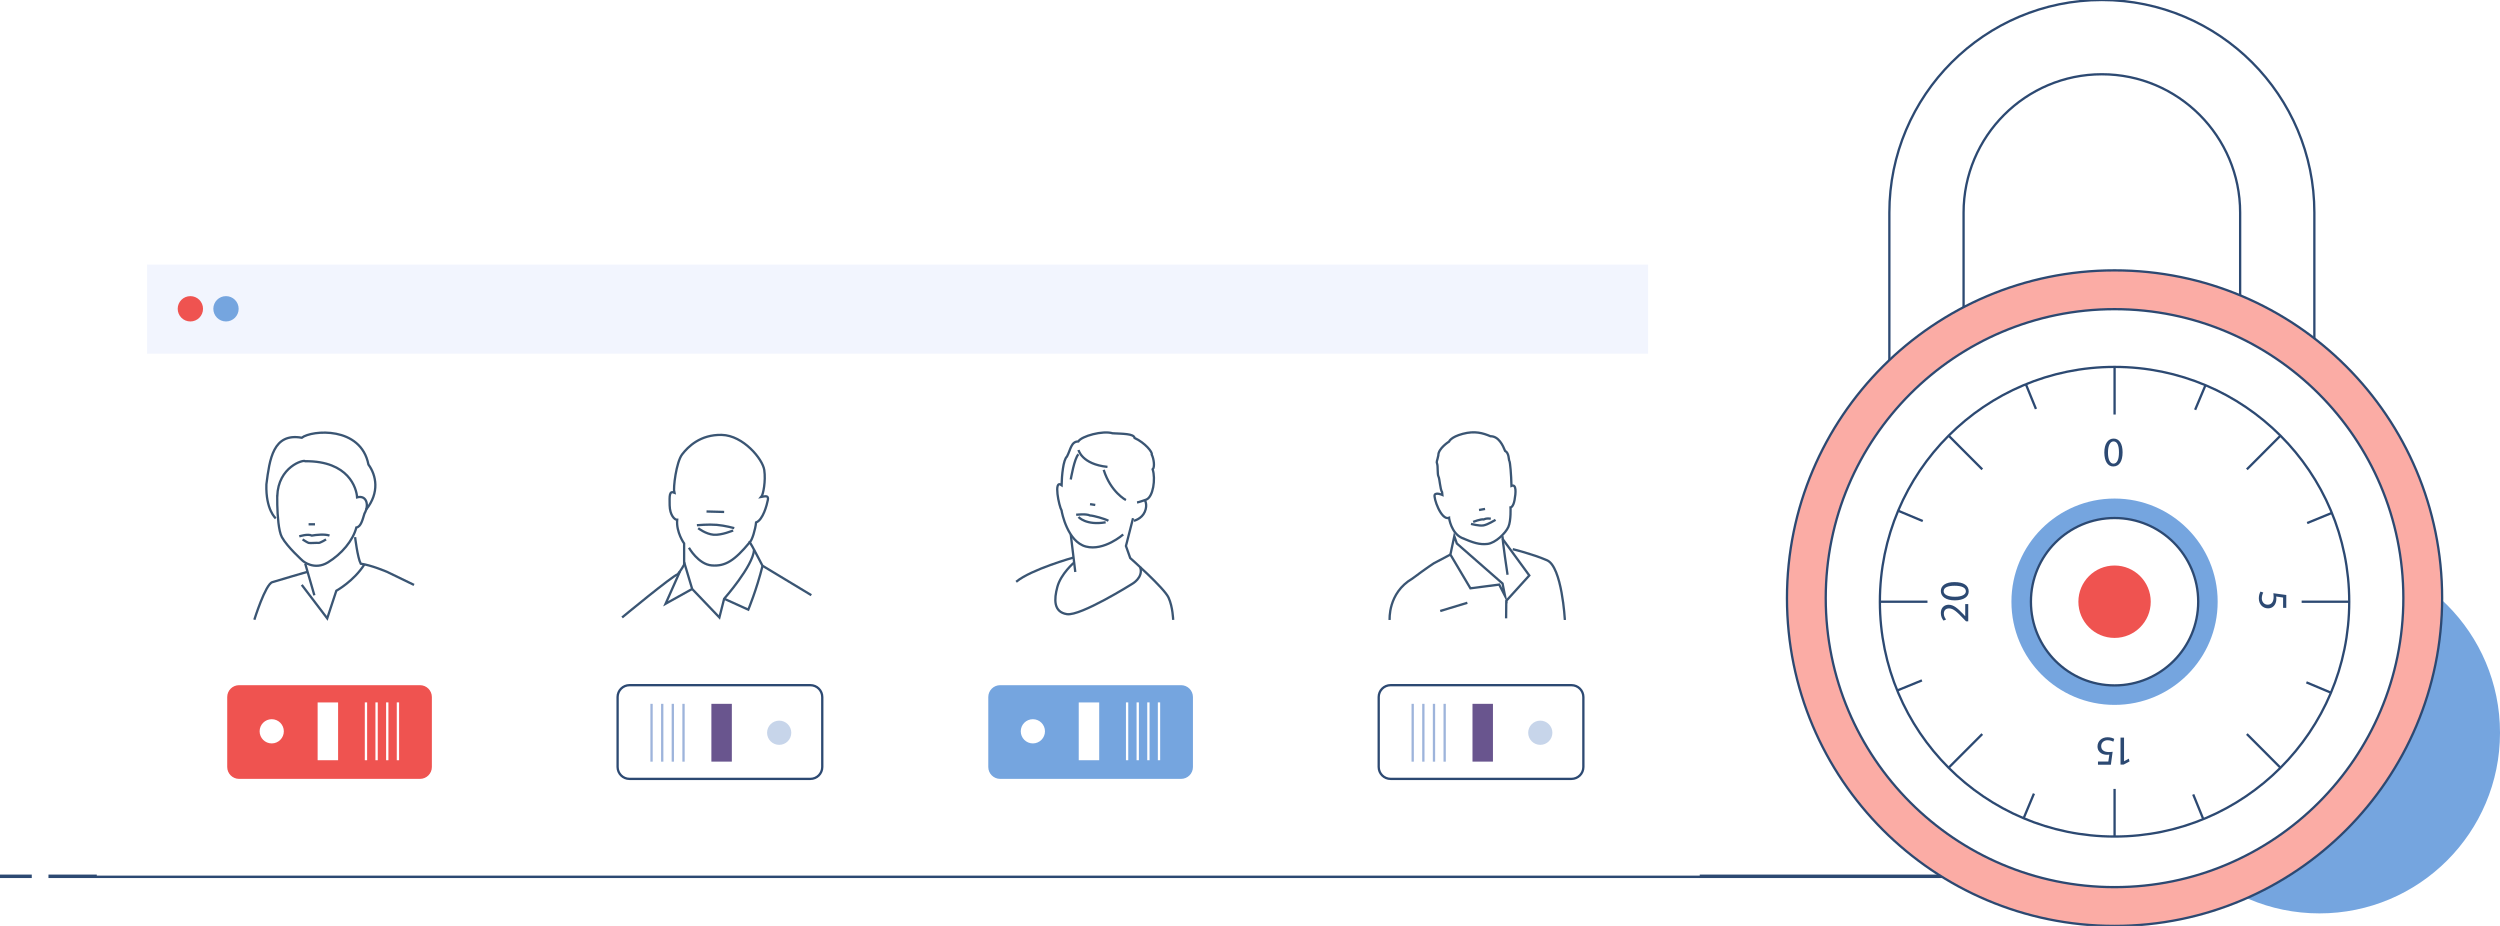 <svg width="540" height="200" viewBox="0 0 540 200" fill="none" xmlns="http://www.w3.org/2000/svg">
<g clip-path="url(#clip0_8794_46393)">
<path d="M10.469 189.283H419.832" stroke="#2C4972" stroke-width="0.75" stroke-miterlimit="10"/>
<path d="M0 189.283H6.863" stroke="#2C4972" stroke-width="0.75" stroke-miterlimit="10"/>
<path d="M501.004 197.293C522.542 197.293 540.001 179.823 540.001 158.274C540.001 136.724 522.542 119.254 501.004 119.254C479.467 119.254 462.008 136.724 462.008 158.274C462.008 179.823 479.467 197.293 501.004 197.293Z" fill="#75A5DF"/>
<path d="M491.886 118.251H416.117C411.689 118.251 408.102 114.662 408.102 110.231V45.927C408.102 20.602 428.692 0 454.002 0C479.311 0 499.902 20.602 499.902 45.927V110.231C499.902 114.662 496.315 118.251 491.886 118.251ZM424.133 102.211H483.87V45.927C483.87 29.445 470.474 16.041 454.002 16.041C437.529 16.041 424.133 29.445 424.133 45.927V102.211Z" fill="white" stroke="#2C4972" stroke-width="0.5" stroke-miterlimit="10"/>
<path d="M456.743 200C495.822 200 527.502 168.302 527.502 129.199C527.502 90.097 495.822 58.399 456.743 58.399C417.664 58.399 385.984 90.097 385.984 129.199C385.984 168.302 417.664 200 456.743 200Z" fill="#FBACA5" stroke="#2C4972" stroke-width="0.5" stroke-miterlimit="10"/>
<path d="M456.742 191.619C491.195 191.619 519.124 163.673 519.124 129.199C519.124 94.726 491.195 66.78 456.742 66.78C422.289 66.78 394.359 94.726 394.359 129.199C394.359 163.673 422.289 191.619 456.742 191.619Z" fill="white" stroke="#2C4972" stroke-width="0.5" stroke-miterlimit="10"/>
<path d="M456.744 180.691C484.739 180.691 507.434 157.983 507.434 129.972C507.434 101.96 484.739 79.252 456.744 79.252C428.749 79.252 406.055 101.96 406.055 129.972C406.055 157.983 428.749 180.691 456.744 180.691Z" fill="white" stroke="#2C4972" stroke-width="0.5" stroke-miterlimit="10"/>
<path d="M456.742 152.258C469.044 152.258 479.016 142.28 479.016 129.972C479.016 117.663 469.044 107.685 456.742 107.685C444.441 107.685 434.469 117.663 434.469 129.972C434.469 142.28 444.441 152.258 456.742 152.258Z" fill="#75A5DF"/>
<path d="M456.745 148.048C466.722 148.048 474.811 139.955 474.811 129.972C474.811 119.988 466.722 111.895 456.745 111.895C446.768 111.895 438.68 119.988 438.68 129.972C438.68 139.955 446.768 148.048 456.745 148.048Z" fill="white" stroke="#2C4972" stroke-width="0.5" stroke-miterlimit="10"/>
<path d="M456.745 137.791C461.061 137.791 464.56 134.29 464.56 129.971C464.56 125.653 461.061 122.151 456.745 122.151C452.429 122.151 448.93 125.653 448.93 129.971C448.93 134.29 452.429 137.791 456.745 137.791Z" fill="#EF5350"/>
<path d="M456.75 89.538V79.262" stroke="#2C4972" stroke-width="0.5" stroke-miterlimit="10"/>
<path d="M456.75 180.671V170.405" stroke="#2C4972" stroke-width="0.5" stroke-miterlimit="10"/>
<path d="M497.156 129.971H507.416" stroke="#2C4972" stroke-width="0.5" stroke-miterlimit="10"/>
<path d="M406.062 129.971H416.333" stroke="#2C4972" stroke-width="0.5" stroke-miterlimit="10"/>
<path d="M485.32 101.379L492.575 94.11" stroke="#2C4972" stroke-width="0.5" stroke-miterlimit="10"/>
<path d="M420.914 165.823L428.168 158.554" stroke="#2C4972" stroke-width="0.5" stroke-miterlimit="10"/>
<path d="M485.32 158.554L492.575 165.823" stroke="#2C4972" stroke-width="0.5" stroke-miterlimit="10"/>
<path d="M420.914 94.11L428.168 101.379" stroke="#2C4972" stroke-width="0.5" stroke-miterlimit="10"/>
<path d="M474.148 88.516L476.373 83.232" stroke="#2C4972" stroke-width="0.5" stroke-miterlimit="10"/>
<path d="M437.117 176.711L439.332 171.417" stroke="#2C4972" stroke-width="0.5" stroke-miterlimit="10"/>
<path d="M498.18 147.386L503.46 149.612" stroke="#2C4972" stroke-width="0.5" stroke-miterlimit="10"/>
<path d="M410.031 110.331L415.312 112.547" stroke="#2C4972" stroke-width="0.5" stroke-miterlimit="10"/>
<path d="M498.344 112.978L503.654 110.803" stroke="#2C4972" stroke-width="0.5" stroke-miterlimit="10"/>
<path d="M409.836 149.13L415.136 146.965" stroke="#2C4972" stroke-width="0.5" stroke-miterlimit="10"/>
<path d="M473.734 171.598L475.899 176.901" stroke="#2C4972" stroke-width="0.5" stroke-miterlimit="10"/>
<path d="M437.602 83.032L439.766 88.335" stroke="#2C4972" stroke-width="0.5" stroke-miterlimit="10"/>
<path d="M458.479 97.679C458.479 99.664 457.748 100.757 456.455 100.757C455.313 100.757 454.551 99.694 454.531 97.759C454.531 95.804 455.373 94.732 456.555 94.732C457.738 94.732 458.479 95.824 458.479 97.679ZM455.323 97.769C455.323 99.283 455.784 100.145 456.505 100.145C457.307 100.145 457.697 99.203 457.697 97.719C457.697 96.235 457.327 95.343 456.515 95.343C455.824 95.343 455.323 96.185 455.323 97.769Z" fill="#2C4972"/>
<path d="M493.147 131.295V129.069L491.654 128.849C491.674 128.979 491.694 129.109 491.694 129.32C491.694 129.771 491.594 130.212 491.383 130.573C491.123 131.034 490.622 131.405 489.89 131.405C488.748 131.405 487.906 130.503 487.906 129.24C487.906 128.608 488.087 128.067 488.267 127.786L488.868 127.986C488.728 128.227 488.548 128.708 488.548 129.23C488.548 129.971 489.028 130.613 489.81 130.613C490.561 130.613 491.103 130.102 491.103 128.939C491.103 128.608 491.062 128.347 491.042 128.137L493.838 128.518V131.305H493.177L493.147 131.295Z" fill="#2C4972"/>
<path d="M458.793 164.419H458.813L459.825 163.868L459.975 164.469L458.703 165.151H458.031V159.326H458.793V164.419Z" fill="#2C4972"/>
<path d="M453.173 164.489H455.397L455.618 162.996C455.487 163.016 455.357 163.036 455.147 163.036C454.696 163.036 454.255 162.935 453.894 162.725C453.433 162.464 453.062 161.963 453.062 161.231C453.062 160.088 453.964 159.246 455.227 159.246C455.858 159.246 456.399 159.427 456.68 159.607L456.479 160.209C456.239 160.068 455.758 159.888 455.237 159.888C454.495 159.888 453.854 160.369 453.854 161.151C453.854 161.903 454.365 162.444 455.527 162.444C455.858 162.444 456.118 162.404 456.329 162.384L455.948 165.181H453.163V164.52L453.173 164.489Z" fill="#2C4972"/>
<path d="M425.14 134.202H424.659L424.058 133.581C422.645 132.097 421.894 131.425 421.012 131.415C420.421 131.415 419.87 131.706 419.87 132.568C419.87 133.099 420.141 133.54 420.361 133.801L419.81 134.052C419.469 133.651 419.219 133.079 419.219 132.408C419.219 131.154 420.08 130.623 420.912 130.623C421.984 130.623 422.856 131.405 424.038 132.628L424.469 133.089H424.489V130.473H425.14V134.192V134.202Z" fill="#2C4972"/>
<path d="M422.165 125.731C424.148 125.731 425.241 126.462 425.241 127.756C425.241 128.899 424.179 129.661 422.245 129.681C420.291 129.681 419.219 128.839 419.219 127.656C419.219 126.473 420.311 125.731 422.165 125.731ZM422.255 128.899C423.768 128.899 424.629 128.438 424.629 127.716C424.629 126.914 423.688 126.523 422.205 126.523C420.722 126.523 419.83 126.894 419.83 127.706C419.83 128.397 420.672 128.899 422.255 128.899Z" fill="#2C4972"/>
<path d="M177.165 101.93C179.324 101.93 181.073 100.179 181.073 98.02C181.073 95.861 179.324 94.11 177.165 94.11C175.007 94.11 173.258 95.861 173.258 98.02C173.258 100.179 175.007 101.93 177.165 101.93Z" fill="#EF5350"/>
<path d="M93.751 101.93C95.91 101.93 97.659 100.179 97.659 98.02C97.659 95.861 95.91 94.11 93.751 94.11C91.593 94.11 89.844 95.861 89.844 98.02C89.844 100.179 91.593 101.93 93.751 101.93Z" fill="#C7D5EA"/>
<path d="M342.689 101.93C344.847 101.93 346.597 100.179 346.597 98.02C346.597 95.861 344.847 94.11 342.689 94.11C340.531 94.11 338.781 95.861 338.781 98.02C338.781 100.179 340.531 101.93 342.689 101.93Z" fill="#75A5DF"/>
<path d="M259.283 101.93C261.441 101.93 263.19 100.179 263.19 98.02C263.19 95.861 261.441 94.11 259.283 94.11C257.125 94.11 255.375 95.861 255.375 98.02C255.375 100.179 257.125 101.93 259.283 101.93Z" fill="#C7D5EA"/>
<g filter="url(#filter0_d_8794_46393)">
<path d="M20.906 47.391L20.906 189.132L367.146 189.132V47.391L20.906 47.391Z" fill="white"/>
</g>
<path d="M355.99 57.156V76.405H31.773V57.156H355.99Z" fill="#F2F5FE"/>
<path d="M41.118 69.437C42.629 69.437 43.854 68.212 43.854 66.7C43.854 65.188 42.629 63.963 41.118 63.963C39.608 63.963 38.383 65.188 38.383 66.7C38.383 68.212 39.608 69.437 41.118 69.437Z" fill="#EF5350"/>
<path d="M48.813 69.437C50.324 69.437 51.549 68.212 51.549 66.7C51.549 65.188 50.324 63.963 48.813 63.963C47.303 63.963 46.078 65.188 46.078 66.7C46.078 68.212 47.303 69.437 48.813 69.437Z" fill="#75A5DF"/>
<path d="M134.375 133.37C134.375 133.37 145.226 124.397 146.379 124.046C147.13 123.174 147.771 121.961 147.771 121.961V117.389C147.771 117.389 146.038 115.013 146.268 112.276C145.727 112.317 144.685 111.274 144.645 109.148C144.605 107.023 144.565 105.98 145.647 106.411C145.377 105.449 146.068 99.814 147.34 98.15C148.613 96.486 151.278 93.829 155.907 93.94C160.536 94.05 164.745 99.153 165.085 101.539C165.426 103.925 164.855 106.863 164.434 107.334C165.286 107.183 166.057 106.943 165.857 107.985C165.656 109.028 164.815 112.306 163.312 112.848C163.162 114.352 162.46 116.708 161.959 117.099C162.27 117.52 164.695 122.192 164.695 122.192L175.245 128.558" stroke="#3A5573" stroke-width="0.5" stroke-miterlimit="10"/>
<path d="M148.812 118.312C148.812 118.312 150.836 121.901 153.732 122.131C156.628 122.362 158.632 121.149 161.968 117.099" stroke="#3A5573" stroke-width="0.5" stroke-miterlimit="10"/>
<path d="M147.773 121.42L149.507 127.214L155.388 133.37L156.41 129.34C156.41 129.34 162.653 122.282 162.883 118.753" stroke="#3A5573" stroke-width="0.5" stroke-miterlimit="10"/>
<path d="M156.422 129.33L161.632 131.686C161.632 131.686 163.406 127.435 164.718 122.192" stroke="#3A5573" stroke-width="0.5" stroke-miterlimit="10"/>
<path d="M146.872 123.425L143.766 130.413L149.507 127.214" stroke="#3A5573" stroke-width="0.5" stroke-miterlimit="10"/>
<path d="M152.609 110.482L156.417 110.582" stroke="#3A5573" stroke-width="0.5" stroke-miterlimit="10"/>
<path d="M150.531 113.449C150.531 113.449 153.046 113.219 154.82 113.369C156.593 113.519 158.597 114.08 158.597 114.08" stroke="#3A5573" stroke-width="0.5" stroke-miterlimit="10"/>
<path d="M150.812 114.091C150.812 114.091 152.436 115.363 154.149 115.504C155.862 115.644 158.357 114.582 158.357 114.582" stroke="#3A5573" stroke-width="0.5" stroke-miterlimit="10"/>
<path d="M338.012 133.911C338.012 133.911 337.391 122.412 334.155 121.019C330.918 119.625 326.75 118.622 326.75 118.622" stroke="#3A5573" stroke-width="0.5" stroke-miterlimit="10"/>
<path d="M324.547 116.387L330.328 124.297L325.358 129.781L325.318 133.561" stroke="#3A5573" stroke-width="0.5" stroke-miterlimit="10"/>
<path d="M325.63 124.147C325.63 124.147 324.508 116.698 324.548 115.805" stroke="#3A5573" stroke-width="0.5" stroke-miterlimit="10"/>
<path d="M314.131 115.805L314.672 117.389L324.551 126.041L325.092 128.738L323.82 126.272L317.608 127.074L313.289 119.785L314.131 115.805Z" stroke="#3A5573" stroke-width="0.5" stroke-miterlimit="10"/>
<path d="M300.164 133.911C300.164 133.911 299.743 128.087 305.064 124.979C308.19 122.643 309.693 121.68 309.693 121.68L313.28 119.785" stroke="#3A5573" stroke-width="0.5" stroke-miterlimit="10"/>
<path d="M312.995 111.875C312.995 111.875 313.456 115.204 315.831 116.216C318.205 117.229 319.588 117.69 321.301 117.49C323.015 117.289 325.209 115.174 325.81 113.81C326.411 112.447 326.271 109.609 326.271 109.609C326.271 109.609 326.852 109.579 327.143 108.015C327.433 106.451 327.574 104.486 326.481 104.948C326.421 102.491 326.191 99.794 326.021 99.564C325.85 99.333 325.99 97.86 325.099 97.388C324.638 96.225 323.706 94.2 321.943 94.23C320.319 93.538 318.556 93.017 315.951 93.709C313.346 94.401 312.995 95.383 312.995 95.383C312.995 95.383 310.65 96.857 310.68 98.361C310.42 99.664 310.22 99.664 310.42 100.185C310.62 100.707 310.45 102.471 310.711 102.932C310.971 103.394 311.061 105.649 311.492 106.321L311.552 106.903C311.552 106.903 310.22 106.321 309.899 106.873C309.578 107.424 311.262 112.487 312.995 111.855V111.875Z" stroke="#3A5573" stroke-width="0.5" stroke-miterlimit="10"/>
<path d="M319.469 110.161L320.771 109.93" stroke="#3A5573" stroke-width="0.5" stroke-miterlimit="10"/>
<path d="M317.734 113.158C317.734 113.158 319.498 113.649 320.43 113.489C321.361 113.328 323.035 112.286 323.035 112.286" stroke="#3A5573" stroke-width="0.5" stroke-miterlimit="10"/>
<path d="M318.203 112.727C318.203 112.727 319.836 112.076 320.508 112.196C320.728 112.106 321.069 111.905 322.011 112.036" stroke="#3A5573" stroke-width="0.5" stroke-miterlimit="10"/>
<path d="M311.086 131.977L316.947 130.202" stroke="#3A5573" stroke-width="0.5" stroke-miterlimit="10"/>
<path d="M232.263 123.545L231.281 115.444" stroke="#3A5573" stroke-width="0.5" stroke-miterlimit="10"/>
<path d="M242.615 115.444C242.615 115.444 238.477 119.094 234.539 118.051C230.601 117.008 229.359 110.752 229.299 110.261C228.777 109.419 227.475 103.454 229.299 104.787C229.359 102.732 229.649 99.313 230.461 98.621C231.272 97.088 231.363 95.353 232.916 95.353C233.607 94.19 238.206 92.947 240.32 93.588C242.434 93.709 244.919 93.649 245.069 94.601C247.324 95.644 249.007 97.699 248.777 98.19C249.238 99.093 249.468 100.937 248.977 101.378C249.638 103.434 249.097 107.374 247.564 107.925C246.031 108.476 245.6 108.537 245.6 108.537" stroke="#3A5573" stroke-width="0.5" stroke-miterlimit="10"/>
<path d="M244.93 112.487C244.93 112.487 246.603 112.106 247.274 110.552C247.946 108.998 247.274 108.015 247.274 108.015" stroke="#3A5573" stroke-width="0.5" stroke-miterlimit="10"/>
<path d="M244.736 111.935L243.203 117.931L244.125 120.537C244.125 120.537 251.469 127.024 252.401 129.069C253.333 131.114 253.403 133.891 253.403 133.891" stroke="#3A5573" stroke-width="0.5" stroke-miterlimit="10"/>
<path d="M219.492 125.67C219.492 125.67 219.532 125.64 219.542 125.63C222.769 122.974 231.877 120.427 231.877 120.427" stroke="#3A5573" stroke-width="0.5" stroke-miterlimit="10"/>
<path d="M232.02 121.49C232.02 121.49 229.145 123.936 228.383 126.793C227.672 129.44 227.532 132.197 230.457 132.658C233.383 133.119 244.465 126.172 244.465 126.172C244.465 126.172 247.07 124.788 246.268 122.472" stroke="#3A5573" stroke-width="0.5" stroke-miterlimit="10"/>
<path d="M235.445 108.898L236.578 109.068" stroke="#3A5573" stroke-width="0.5" stroke-miterlimit="10"/>
<path d="M232.453 111.193C232.453 111.193 234.617 110.923 235.439 111.344C236.19 111.364 238.695 112.075 239.417 112.486" stroke="#3A5573" stroke-width="0.5" stroke-miterlimit="10"/>
<path d="M232.961 111.675C232.961 111.675 234.594 113.548 238.822 112.817" stroke="#3A5573" stroke-width="0.5" stroke-miterlimit="10"/>
<path d="M231.281 103.574C231.281 103.574 232.093 98.822 232.955 98.13" stroke="#3A5573" stroke-width="0.5" stroke-miterlimit="10"/>
<path d="M232.961 97.198C232.961 97.198 233.652 100.266 239.213 100.847" stroke="#3A5573" stroke-width="0.5" stroke-miterlimit="10"/>
<path d="M243.198 108.015C243.198 108.015 239.901 106.291 238.398 101.489" stroke="#3A5573" stroke-width="0.5" stroke-miterlimit="10"/>
<path d="M67.904 128.588L65.93 121.76" stroke="#3A5573" stroke-width="0.5" stroke-miterlimit="10"/>
<path d="M54.938 133.861C54.938 133.861 57.312 126.222 58.815 125.751C60.318 125.279 66.44 123.505 66.44 123.505" stroke="#3A5573" stroke-width="0.5" stroke-miterlimit="10"/>
<path d="M76.703 116.026C76.703 116.026 77.224 120.427 77.915 121.76C80.17 122.051 83.587 123.515 83.587 123.515L89.428 126.342" stroke="#3A5573" stroke-width="0.5" stroke-miterlimit="10"/>
<path d="M65.18 126.332L70.68 133.571L72.644 127.605C72.644 127.605 76.452 125.51 78.716 121.901" stroke="#3A5573" stroke-width="0.5" stroke-miterlimit="10"/>
<path d="M59.878 107.193C59.878 107.193 59.828 110.261 60.139 112.898C60.289 114.171 60.519 115.354 60.89 116.026C62.012 118.111 65.439 121.179 65.439 121.179C65.439 121.179 67.874 123.284 70.84 121.47C73.805 119.655 76.24 116.758 76.972 113.94C77.974 113.79 78.314 112.246 78.725 110.933C79.757 109.158 79.246 106.882 77.132 107.424C77.012 105.489 75.358 99.554 65.94 99.624C65.629 99.203 60.078 100.787 59.888 107.193H59.878Z" stroke="#3A5573" stroke-width="0.5" stroke-miterlimit="10"/>
<path d="M59.565 111.976C59.565 111.976 57.37 110.121 57.541 104.627C58.232 99.183 58.983 93.448 65.176 94.551C67.37 92.877 77.961 92.005 79.584 100.346C81.257 102.602 82.049 106.401 79.083 110.061" stroke="#3A5573" stroke-width="0.5" stroke-miterlimit="10"/>
<path d="M66.656 113.249H68.039" stroke="#3A5573" stroke-width="0.5" stroke-miterlimit="10"/>
<path d="M64.641 115.855C64.641 115.855 66.494 115.244 67.356 115.685C68.308 115.514 70.162 115.324 71.174 115.685" stroke="#3A5573" stroke-width="0.5" stroke-miterlimit="10"/>
<path d="M65.359 116.517C65.359 116.517 66.371 117.178 66.662 117.269C66.953 117.359 68.516 117.208 68.806 117.269C69.097 117.329 70.429 116.517 70.429 116.517" stroke="#3A5573" stroke-width="0.5" stroke-miterlimit="10"/>
<path d="M177.609 165.673V150.564C177.609 149.147 176.461 147.997 175.044 147.997H135.968C134.551 147.997 133.403 149.147 133.403 150.564V165.673C133.403 167.09 134.551 168.239 135.968 168.239H175.044C176.461 168.239 177.609 167.09 177.609 165.673Z" stroke="#2C4972" stroke-width="0.5" stroke-miterlimit="10"/>
<path d="M147.641 152.028V164.52" stroke="#9EB4DB" stroke-width="0.5" stroke-miterlimit="10"/>
<path d="M145.328 152.028V164.52" stroke="#9EB4DB" stroke-width="0.5" stroke-miterlimit="10"/>
<path d="M143.039 152.028V164.52" stroke="#9EB4DB" stroke-width="0.5" stroke-miterlimit="10"/>
<path d="M140.734 152.028V164.52" stroke="#9EB4DB" stroke-width="0.5" stroke-miterlimit="10"/>
<path d="M158.078 164.51V152.028H153.659V164.51H158.078Z" fill="#69558E"/>
<path d="M168.303 160.89C169.747 160.89 170.918 159.719 170.918 158.274C170.918 156.828 169.747 155.657 168.303 155.657C166.858 155.657 165.688 156.828 165.688 158.274C165.688 159.719 166.858 160.89 168.303 160.89Z" fill="#C7D5EA"/>
<path d="M49.078 150.564V165.672C49.078 167.09 50.227 168.239 51.643 168.239H90.72C92.137 168.239 93.285 167.09 93.285 165.672V150.564C93.285 149.146 92.137 147.997 90.72 147.997H51.643C50.227 147.997 49.078 149.146 49.078 150.564Z" fill="#EF5350"/>
<path d="M79.047 164.209V151.717" stroke="white" stroke-width="0.5" stroke-miterlimit="10"/>
<path d="M81.344 164.209V151.717" stroke="white" stroke-width="0.5" stroke-miterlimit="10"/>
<path d="M83.648 164.209V151.717" stroke="white" stroke-width="0.5" stroke-miterlimit="10"/>
<path d="M85.953 164.209V151.717" stroke="white" stroke-width="0.5" stroke-miterlimit="10"/>
<path d="M68.609 151.727V164.208H73.028V151.727H68.609Z" fill="white"/>
<path d="M58.693 155.346C60.136 155.346 61.308 156.519 61.308 157.963C61.308 159.406 60.136 160.579 58.693 160.579C57.25 160.579 56.078 159.406 56.078 157.963C56.078 156.519 57.25 155.346 58.693 155.346Z" fill="white"/>
<path d="M342.008 165.673V150.564C342.008 149.147 340.859 147.997 339.443 147.997H300.366C298.949 147.997 297.801 149.147 297.801 150.564V165.673C297.801 167.09 298.949 168.239 300.366 168.239H339.443C340.859 168.239 342.008 167.09 342.008 165.673Z" stroke="#2C4972" stroke-width="0.5" stroke-miterlimit="10"/>
<path d="M312.047 152.028V164.52" stroke="#9EB4DB" stroke-width="0.5" stroke-miterlimit="10"/>
<path d="M309.742 152.028V164.52" stroke="#9EB4DB" stroke-width="0.5" stroke-miterlimit="10"/>
<path d="M307.445 152.028V164.52" stroke="#9EB4DB" stroke-width="0.5" stroke-miterlimit="10"/>
<path d="M305.141 152.028V164.52" stroke="#9EB4DB" stroke-width="0.5" stroke-miterlimit="10"/>
<path d="M322.477 164.51V152.028H318.058V164.51H322.477Z" fill="#69558E"/>
<path d="M332.701 160.89C334.145 160.89 335.316 159.719 335.316 158.274C335.316 156.828 334.145 155.657 332.701 155.657C331.257 155.657 330.086 156.828 330.086 158.274C330.086 159.719 331.257 160.89 332.701 160.89Z" fill="#C7D5EA"/>
<path d="M255.111 147.997H216.034C214.617 147.997 213.469 149.146 213.469 150.564V165.673C213.469 167.09 214.617 168.239 216.034 168.239H255.111C256.527 168.239 257.676 167.09 257.676 165.673V150.564C257.676 149.146 256.527 147.997 255.111 147.997Z" fill="#75A5DF"/>
<path d="M243.453 164.209V151.717" stroke="white" stroke-width="0.5" stroke-miterlimit="10"/>
<path d="M245.75 164.209V151.717" stroke="white" stroke-width="0.5" stroke-miterlimit="10"/>
<path d="M248.055 164.209V151.717" stroke="white" stroke-width="0.5" stroke-miterlimit="10"/>
<path d="M250.344 164.209V151.717" stroke="white" stroke-width="0.5" stroke-miterlimit="10"/>
<path d="M233.008 151.727V164.209H237.427V151.727H233.008Z" fill="white"/>
<path d="M223.1 155.346C224.542 155.346 225.715 156.519 225.715 157.963C225.715 159.406 224.542 160.579 223.1 160.579C221.657 160.579 220.484 159.406 220.484 157.963C220.484 156.519 221.657 155.346 223.1 155.346Z" fill="white"/>
</g>
<defs>
<filter id="filter0_d_8794_46393" x="-13.114" y="13.371" width="414.28" height="209.781" filterUnits="userSpaceOnUse" color-interpolation-filters="sRGB">
<feFlood flood-opacity="0" result="BackgroundImageFix"/>
<feColorMatrix in="SourceAlpha" type="matrix" values="0 0 0 0 0 0 0 0 0 0 0 0 0 0 0 0 0 0 127 0" result="hardAlpha"/>
<feOffset/>
<feGaussianBlur stdDeviation="17.01"/>
<feColorMatrix type="matrix" values="0 0 0 0 0 0 0 0 0 0 0 0 0 0 0 0 0 0 0.07 0"/>
<feBlend mode="normal" in2="BackgroundImageFix" result="effect1_dropShadow_8794_46393"/>
<feBlend mode="normal" in="SourceGraphic" in2="effect1_dropShadow_8794_46393" result="shape"/>
</filter>
<clipPath id="clip0_8794_46393">
<rect width="540.001" height="200" fill="white"/>
</clipPath>
</defs>
</svg>
